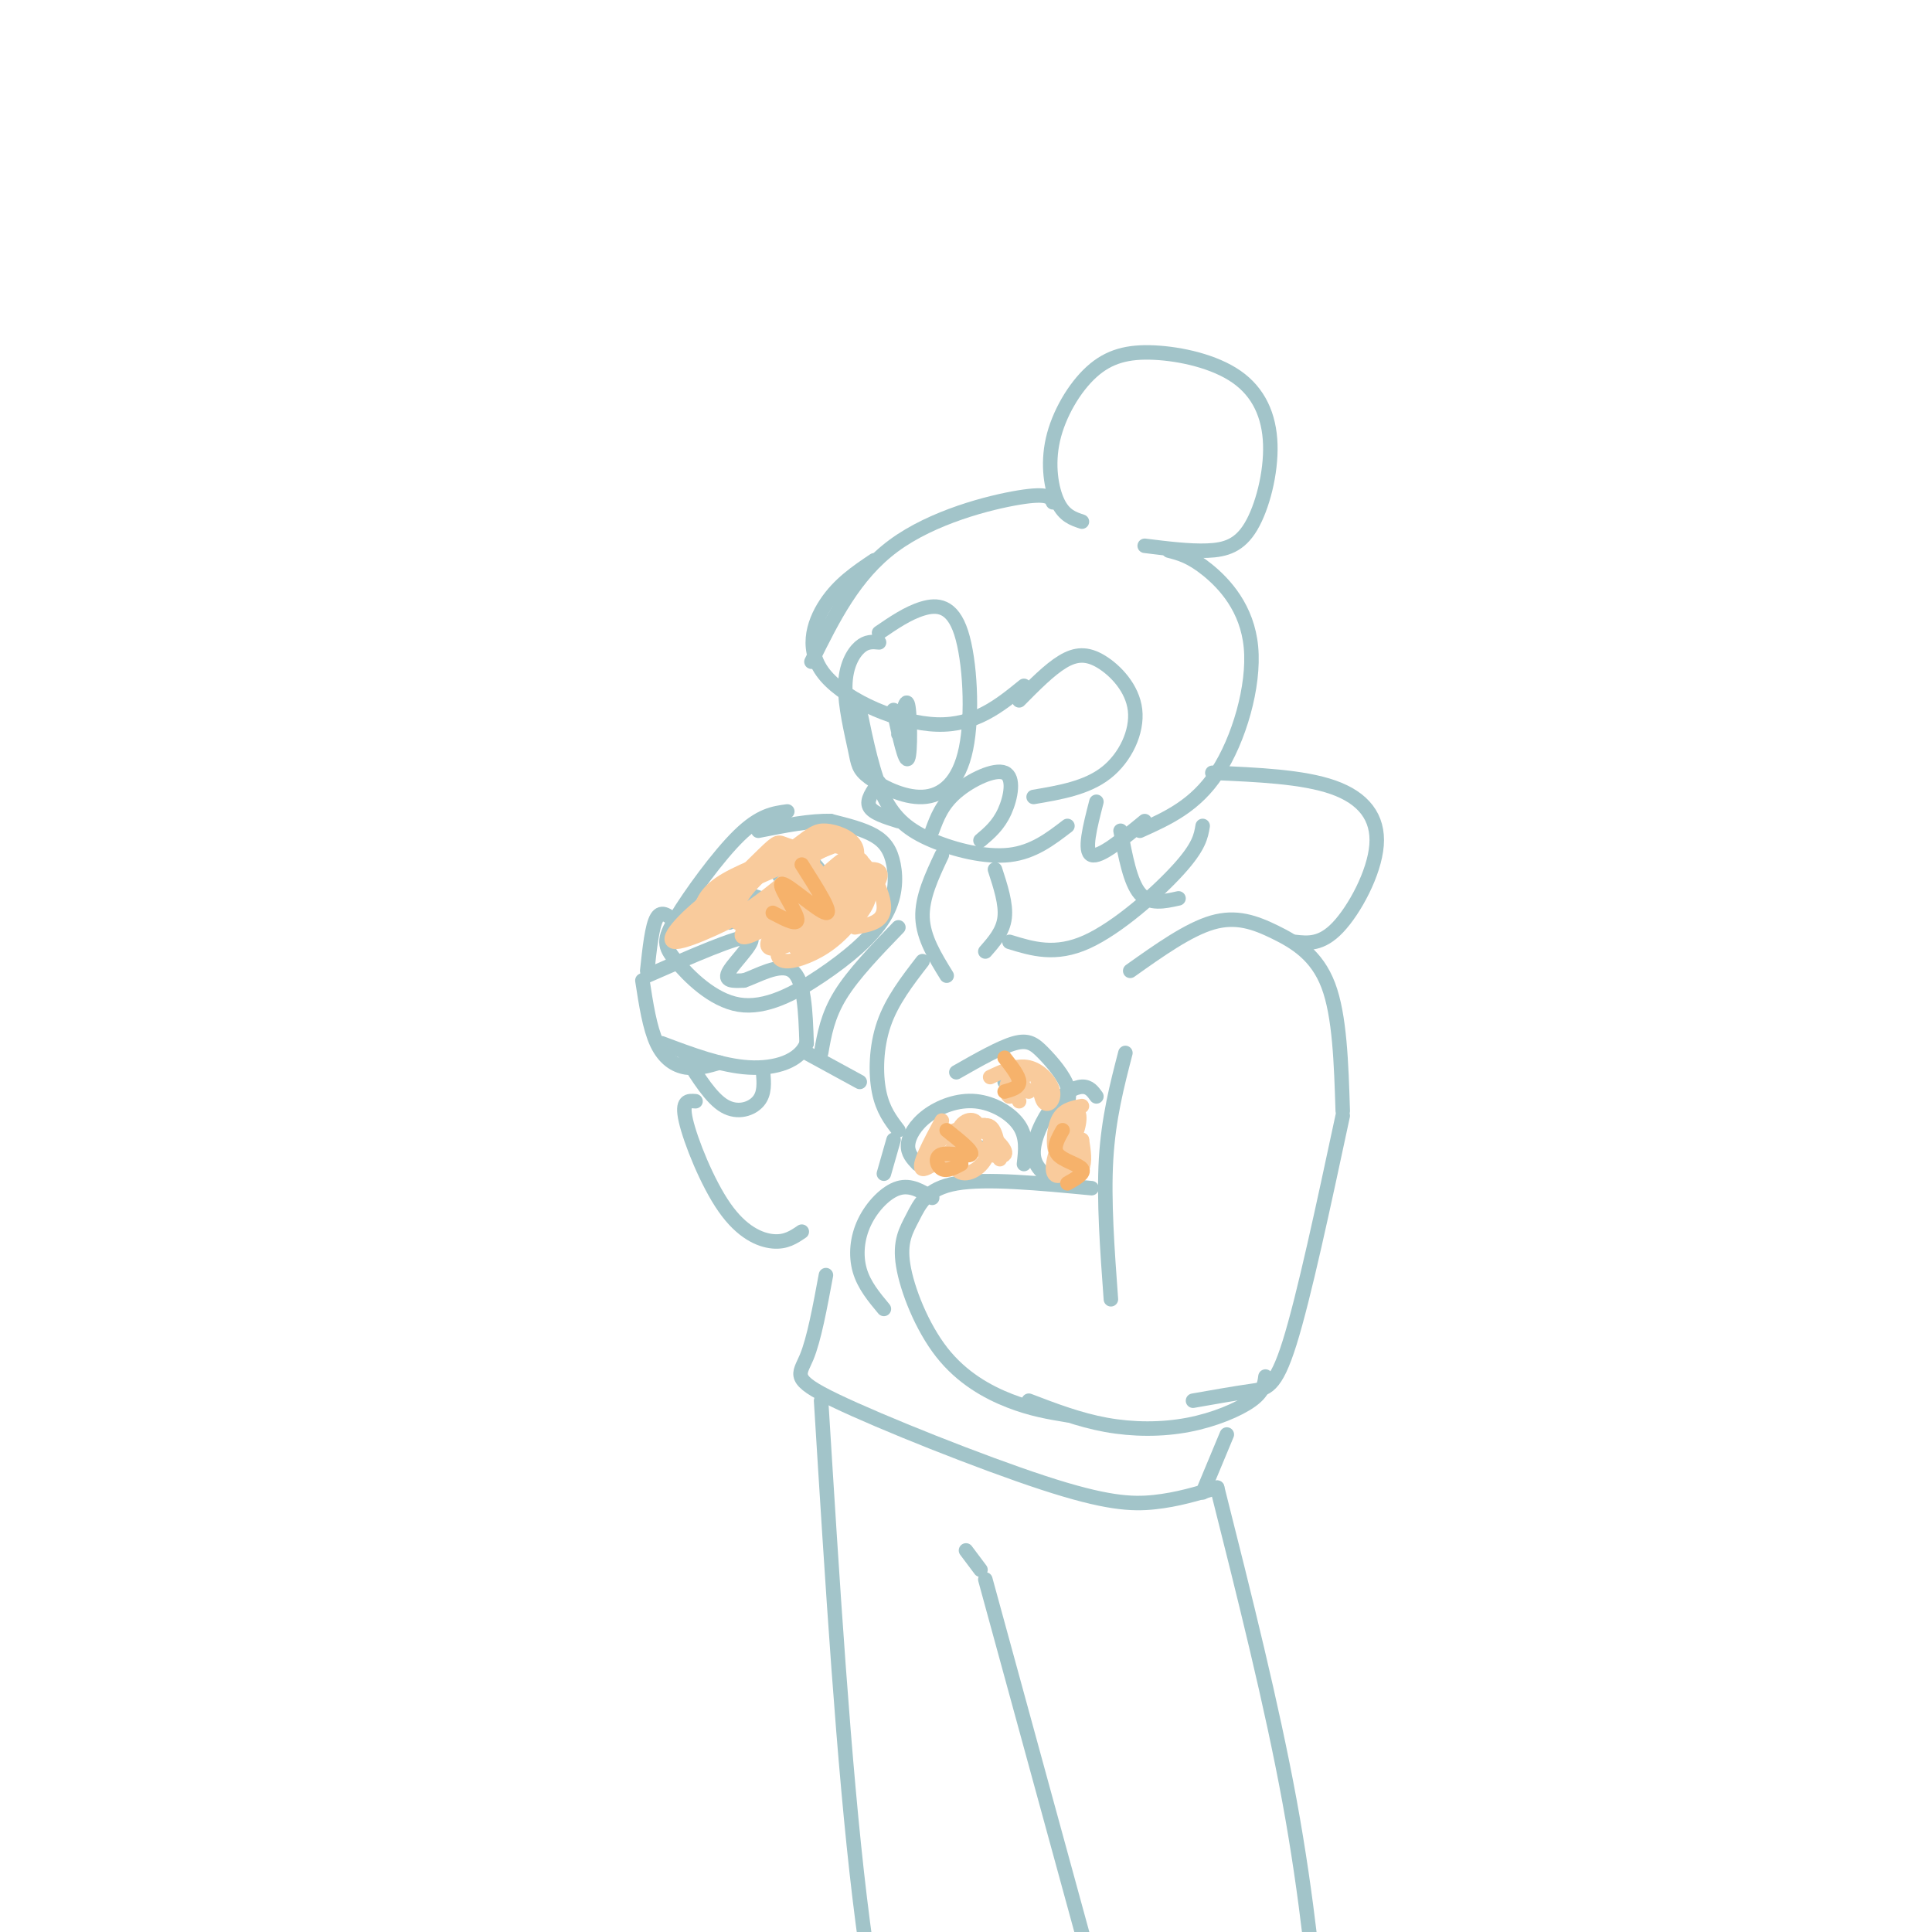 <svg viewBox='0 0 400 400' version='1.1' xmlns='http://www.w3.org/2000/svg' xmlns:xlink='http://www.w3.org/1999/xlink'><g fill='none' stroke='rgb(162,196,201)' stroke-width='3' stroke-linecap='round' stroke-linejoin='round'><path d='M224,108c-1.830,-0.606 -3.661,-1.211 -5,-4c-1.339,-2.789 -2.188,-7.761 -1,-13c1.188,-5.239 4.411,-10.743 8,-14c3.589,-3.257 7.544,-4.266 13,-4c5.456,0.266 12.412,1.806 17,5c4.588,3.194 6.807,8.042 7,14c0.193,5.958 -1.640,13.027 -4,17c-2.360,3.973 -5.246,4.849 -9,5c-3.754,0.151 -8.377,-0.425 -13,-1'/><path d='M218,104c-0.444,-1.000 -0.889,-2.000 -7,-1c-6.111,1.000 -17.889,4.000 -26,10c-8.111,6.000 -12.556,15.000 -17,24'/><path d='M242,114c2.250,0.583 4.500,1.167 8,4c3.500,2.833 8.250,7.917 9,16c0.750,8.083 -2.500,19.167 -7,26c-4.500,6.833 -10.250,9.417 -16,12'/><path d='M211,145c3.134,-3.174 6.268,-6.348 9,-8c2.732,-1.652 5.062,-1.783 8,0c2.938,1.783 6.483,5.480 7,10c0.517,4.520 -1.995,9.863 -6,13c-4.005,3.137 -9.502,4.069 -15,5'/><path d='M181,116c-3.649,2.452 -7.298,4.905 -10,9c-2.702,4.095 -4.458,9.833 0,15c4.458,5.167 15.131,9.762 23,10c7.869,0.238 12.935,-3.881 18,-8'/><path d='M227,166c-1.333,5.167 -2.667,10.333 -1,11c1.667,0.667 6.333,-3.167 11,-7'/><path d='M178,147c1.387,6.714 2.774,13.429 5,18c2.226,4.571 5.292,7.000 10,9c4.708,2.000 11.060,3.571 16,3c4.940,-0.571 8.470,-3.286 12,-6'/><path d='M182,133c-1.296,-0.127 -2.591,-0.253 -4,1c-1.409,1.253 -2.930,3.886 -3,8c-0.070,4.114 1.311,9.709 2,13c0.689,3.291 0.687,4.279 3,6c2.313,1.721 6.940,4.174 11,4c4.060,-0.174 7.552,-2.974 9,-10c1.448,-7.026 0.851,-18.276 -1,-24c-1.851,-5.724 -4.958,-5.921 -8,-5c-3.042,0.921 -6.021,2.961 -9,5'/><path d='M185,147c1.222,5.578 2.444,11.156 3,10c0.556,-1.156 0.444,-9.044 0,-11c-0.444,-1.956 -1.222,2.022 -2,6'/><path d='M193,172c1.012,-2.726 2.024,-5.452 5,-8c2.976,-2.548 7.917,-4.917 10,-4c2.083,0.917 1.310,5.119 0,8c-1.310,2.881 -3.155,4.440 -5,6'/><path d='M182,162c-1.333,1.833 -2.667,3.667 -2,5c0.667,1.333 3.333,2.167 6,3'/><path d='M232,172c1.000,5.333 2.000,10.667 4,13c2.000,2.333 5.000,1.667 8,1'/><path d='M209,195c4.756,1.467 9.511,2.933 16,0c6.489,-2.933 14.711,-10.267 19,-15c4.289,-4.733 4.644,-6.867 5,-9'/><path d='M251,160c9.363,0.399 18.726,0.798 25,3c6.274,2.202 9.458,6.208 9,12c-0.458,5.792 -4.560,13.369 -8,17c-3.440,3.631 -6.220,3.315 -9,3'/><path d='M206,180c1.167,3.583 2.333,7.167 2,10c-0.333,2.833 -2.167,4.917 -4,7'/><path d='M195,177c-2.083,4.417 -4.167,8.833 -4,13c0.167,4.167 2.583,8.083 5,12'/><path d='M234,201c6.024,-4.280 12.048,-8.560 17,-10c4.952,-1.440 8.833,-0.042 13,2c4.167,2.042 8.619,4.726 11,11c2.381,6.274 2.690,16.137 3,26'/><path d='M226,246c-10.916,-1.038 -21.832,-2.076 -28,-1c-6.168,1.076 -7.589,4.266 -9,7c-1.411,2.734 -2.811,5.011 -2,10c0.811,4.989 3.834,12.689 8,18c4.166,5.311 9.476,8.232 14,10c4.524,1.768 8.262,2.384 12,3'/><path d='M278,231c-4.022,18.778 -8.044,37.556 -11,47c-2.956,9.444 -4.844,9.556 -8,10c-3.156,0.444 -7.578,1.222 -12,2'/><path d='M233,218c-1.750,6.750 -3.500,13.500 -4,22c-0.500,8.500 0.250,18.750 1,29'/><path d='M213,290c5.208,1.994 10.417,3.988 16,5c5.583,1.012 11.542,1.042 17,0c5.458,-1.042 10.417,-3.155 13,-5c2.583,-1.845 2.792,-3.423 3,-5'/><path d='M193,248c-2.226,-1.387 -4.452,-2.774 -7,-2c-2.548,0.774 -5.417,3.708 -7,7c-1.583,3.292 -1.881,6.940 -1,10c0.881,3.060 2.940,5.530 5,8'/><path d='M163,168c-2.830,0.380 -5.660,0.761 -10,5c-4.340,4.239 -10.189,12.337 -13,17c-2.811,4.663 -2.583,5.890 0,9c2.583,3.110 7.521,8.103 13,9c5.479,0.897 11.498,-2.301 17,-6c5.502,-3.699 10.485,-7.899 13,-12c2.515,-4.101 2.562,-8.104 2,-11c-0.562,-2.896 -1.732,-4.685 -4,-6c-2.268,-1.315 -5.634,-2.158 -9,-3'/><path d='M172,170c-4.000,-0.167 -9.500,0.917 -15,2'/><path d='M166,176c3.026,3.285 6.051,6.571 4,6c-2.051,-0.571 -9.179,-4.998 -10,-4c-0.821,0.998 4.663,7.423 4,9c-0.663,1.577 -7.475,-1.692 -10,-2c-2.525,-0.308 -0.762,2.346 1,5'/><path d='M155,190c-0.467,0.200 -2.133,-1.800 -3,-2c-0.867,-0.200 -0.933,1.400 -1,3'/><path d='M134,202c9.378,-4.111 18.756,-8.222 21,-8c2.244,0.222 -2.644,4.778 -4,7c-1.356,2.222 0.822,2.111 3,2'/><path d='M154,203c2.556,-0.800 7.444,-3.800 10,-2c2.556,1.800 2.778,8.400 3,15'/><path d='M167,216c-1.400,3.667 -6.400,5.333 -12,5c-5.600,-0.333 -11.800,-2.667 -18,-5'/><path d='M133,203c0.756,4.911 1.511,9.822 3,13c1.489,3.178 3.711,4.622 6,5c2.289,0.378 4.644,-0.311 7,-1'/><path d='M142,219c2.622,4.200 5.244,8.400 8,10c2.756,1.600 5.644,0.600 7,-1c1.356,-1.600 1.178,-3.800 1,-6'/><path d='M134,201c0.500,-4.667 1.000,-9.333 2,-11c1.000,-1.667 2.500,-0.333 4,1'/><path d='M167,218c0.000,0.000 11.000,6.000 11,6'/><path d='M191,199c-3.178,4.111 -6.356,8.222 -8,13c-1.644,4.778 -1.756,10.222 -1,14c0.756,3.778 2.378,5.889 4,8'/><path d='M186,192c-4.667,4.833 -9.333,9.667 -12,14c-2.667,4.333 -3.333,8.167 -4,12'/><path d='M144,228c-1.488,-0.125 -2.976,-0.250 -2,4c0.976,4.250 4.417,12.875 8,18c3.583,5.125 7.310,6.750 10,7c2.690,0.250 4.345,-0.875 6,-2'/><path d='M185,236c0.000,0.000 -2.000,7.000 -2,7'/><path d='M171,264c-1.230,6.644 -2.459,13.289 -4,17c-1.541,3.711 -3.392,4.490 6,9c9.392,4.510 30.029,12.753 43,17c12.971,4.247 18.278,4.499 23,4c4.722,-0.499 8.861,-1.750 13,-3'/><path d='M254,297c0.000,0.000 -5.000,12.000 -5,12'/><path d='M190,241c-1.065,-1.129 -2.131,-2.258 -2,-4c0.131,-1.742 1.458,-4.096 4,-6c2.542,-1.904 6.300,-3.359 10,-3c3.700,0.359 7.343,2.531 9,5c1.657,2.469 1.329,5.234 1,8'/><path d='M227,227c-0.738,-1.036 -1.476,-2.071 -3,-2c-1.524,0.071 -3.833,1.250 -6,4c-2.167,2.750 -4.190,7.071 -4,10c0.190,2.929 2.595,4.464 5,6'/><path d='M198,222c4.548,-2.589 9.095,-5.179 12,-6c2.905,-0.821 4.167,0.125 6,2c1.833,1.875 4.238,4.679 5,7c0.762,2.321 -0.119,4.161 -1,6'/><path d='M199,236c0.000,0.000 5.000,2.000 5,2'/><path d='M208,224c0.000,0.000 1.000,1.000 1,1'/><path d='M170,290c2.333,37.667 4.667,75.333 8,103c3.333,27.667 7.667,45.333 12,63'/><path d='M252,308c5.667,22.500 11.333,45.000 15,65c3.667,20.000 5.333,37.500 7,55'/><path d='M200,321c0.000,0.000 3.000,4.000 3,4'/><path d='M204,327c0.000,0.000 26.000,95.000 26,95'/></g>
<g fill='none' stroke='rgb(249,203,156)' stroke-width='3' stroke-linecap='round' stroke-linejoin='round'><path d='M165,181c1.875,-1.907 3.750,-3.813 2,-2c-1.750,1.813 -7.124,7.346 -6,7c1.124,-0.346 8.746,-6.571 8,-6c-0.746,0.571 -9.860,7.936 -9,8c0.860,0.064 11.693,-7.175 12,-7c0.307,0.175 -9.912,7.764 -11,9c-1.088,1.236 6.956,-3.882 15,-9'/><path d='M176,181c2.607,-1.948 1.625,-2.319 1,-3c-0.625,-0.681 -0.894,-1.674 -5,2c-4.106,3.674 -12.051,12.015 -13,15c-0.949,2.985 5.096,0.615 10,-2c4.904,-2.615 8.667,-5.474 11,-8c2.333,-2.526 3.236,-4.718 1,-5c-2.236,-0.282 -7.611,1.345 -12,5c-4.389,3.655 -7.791,9.337 -8,12c-0.209,2.663 2.776,2.308 6,1c3.224,-1.308 6.689,-3.567 10,-8c3.311,-4.433 6.468,-11.040 3,-9c-3.468,2.040 -13.562,12.726 -15,15c-1.438,2.274 5.781,-3.863 13,-10'/><path d='M178,186c2.655,-2.798 2.791,-4.794 0,-3c-2.791,1.794 -8.510,7.378 -10,10c-1.490,2.622 1.247,2.281 4,1c2.753,-1.281 5.521,-3.504 7,-6c1.479,-2.496 1.667,-5.266 -2,-4c-3.667,1.266 -11.190,6.570 -11,6c0.190,-0.570 8.092,-7.012 11,-10c2.908,-2.988 0.824,-2.522 -4,1c-4.824,3.522 -12.386,10.099 -13,12c-0.614,1.901 5.719,-0.873 10,-4c4.281,-3.127 6.509,-6.608 7,-9c0.491,-2.392 -0.754,-3.696 -2,-5'/><path d='M175,175c-1.711,-0.528 -4.989,0.652 -9,4c-4.011,3.348 -8.754,8.864 -11,12c-2.246,3.136 -1.994,3.891 2,2c3.994,-1.891 11.729,-6.429 16,-10c4.271,-3.571 5.079,-6.175 4,-8c-1.079,-1.825 -4.043,-2.869 -6,-3c-1.957,-0.131 -2.907,0.652 -6,3c-3.093,2.348 -8.330,6.260 -11,10c-2.670,3.740 -2.775,7.309 1,6c3.775,-1.309 11.429,-7.497 13,-11c1.571,-3.503 -2.940,-4.320 -5,-5c-2.060,-0.680 -1.670,-1.221 -5,2c-3.330,3.221 -10.380,10.206 -12,13c-1.620,2.794 2.190,1.397 6,0'/><path d='M152,190c3.784,-1.984 10.244,-6.944 13,-10c2.756,-3.056 1.806,-4.208 -2,-3c-3.806,1.208 -10.469,4.775 -16,9c-5.531,4.225 -9.930,9.107 -7,9c2.930,-0.107 13.187,-5.204 14,-6c0.813,-0.796 -7.820,2.709 -11,3c-3.180,0.291 -0.909,-2.631 5,-6c5.909,-3.369 15.454,-7.184 25,-11'/><path d='M173,175c0.815,-1.306 -9.649,0.929 -16,5c-6.351,4.071 -8.589,9.978 -10,12c-1.411,2.022 -1.995,0.160 -2,-2c-0.005,-2.160 0.570,-4.617 4,-7c3.430,-2.383 9.715,-4.691 16,-7'/><path d='M165,176c4.762,-1.464 8.667,-1.625 12,1c3.333,2.625 6.095,8.036 6,11c-0.095,2.964 -3.048,3.482 -6,4'/><path d='M195,232c-2.583,4.833 -5.167,9.667 -4,10c1.167,0.333 6.083,-3.833 11,-8'/><path d='M202,234c1.176,-2.009 -1.384,-3.030 -3,-1c-1.616,2.030 -2.288,7.113 -1,9c1.288,1.887 4.535,0.578 6,-2c1.465,-2.578 1.148,-6.424 0,-7c-1.148,-0.576 -3.126,2.120 -2,4c1.126,1.880 5.357,2.946 6,2c0.643,-0.946 -2.302,-3.903 -5,-5c-2.698,-1.097 -5.149,-0.334 -7,1c-1.851,1.334 -3.100,3.238 -3,4c0.100,0.762 1.550,0.381 3,0'/><path d='M196,239c2.111,-1.644 5.889,-5.756 8,-6c2.111,-0.244 2.556,3.378 3,7'/><path d='M205,223c2.762,-1.295 5.525,-2.590 8,-2c2.475,0.590 4.663,3.065 5,5c0.337,1.935 -1.179,3.329 -2,2c-0.821,-1.329 -0.949,-5.380 -2,-6c-1.051,-0.620 -3.026,2.190 -5,5'/><path d='M209,227c-0.920,-0.219 -0.721,-3.265 0,-3c0.721,0.265 1.963,3.841 2,4c0.037,0.159 -1.132,-3.097 -1,-4c0.132,-0.903 1.566,0.549 3,2'/><path d='M224,229c-1.995,0.371 -3.989,0.742 -5,3c-1.011,2.258 -1.037,6.402 0,7c1.037,0.598 3.137,-2.349 4,-5c0.863,-2.651 0.487,-5.007 -1,-3c-1.487,2.007 -4.086,8.377 -4,11c0.086,2.623 2.857,1.498 4,-2c1.143,-3.498 0.657,-9.371 0,-9c-0.657,0.371 -1.485,6.984 -1,10c0.485,3.016 2.281,2.433 3,1c0.719,-1.433 0.359,-3.717 0,-6'/><path d='M224,236c-0.500,-0.333 -1.750,1.833 -3,4'/></g>
<g fill='none' stroke='rgb(246,178,107)' stroke-width='3' stroke-linecap='round' stroke-linejoin='round'><path d='M166,179c3.250,5.119 6.500,10.238 5,10c-1.500,-0.238 -7.750,-5.833 -9,-6c-1.250,-0.167 2.500,5.095 3,7c0.500,1.905 -2.250,0.452 -5,-1'/><path d='M196,234c2.768,2.208 5.536,4.417 5,5c-0.536,0.583 -4.375,-0.458 -6,0c-1.625,0.458 -1.036,2.417 0,3c1.036,0.583 2.518,-0.208 4,-1'/><path d='M208,219c1.500,1.917 3.000,3.833 3,5c0.000,1.167 -1.500,1.583 -3,2'/><path d='M220,234c-1.044,1.844 -2.089,3.689 -1,5c1.089,1.311 4.311,2.089 5,3c0.689,0.911 -1.156,1.956 -3,3'/></g>
</svg>